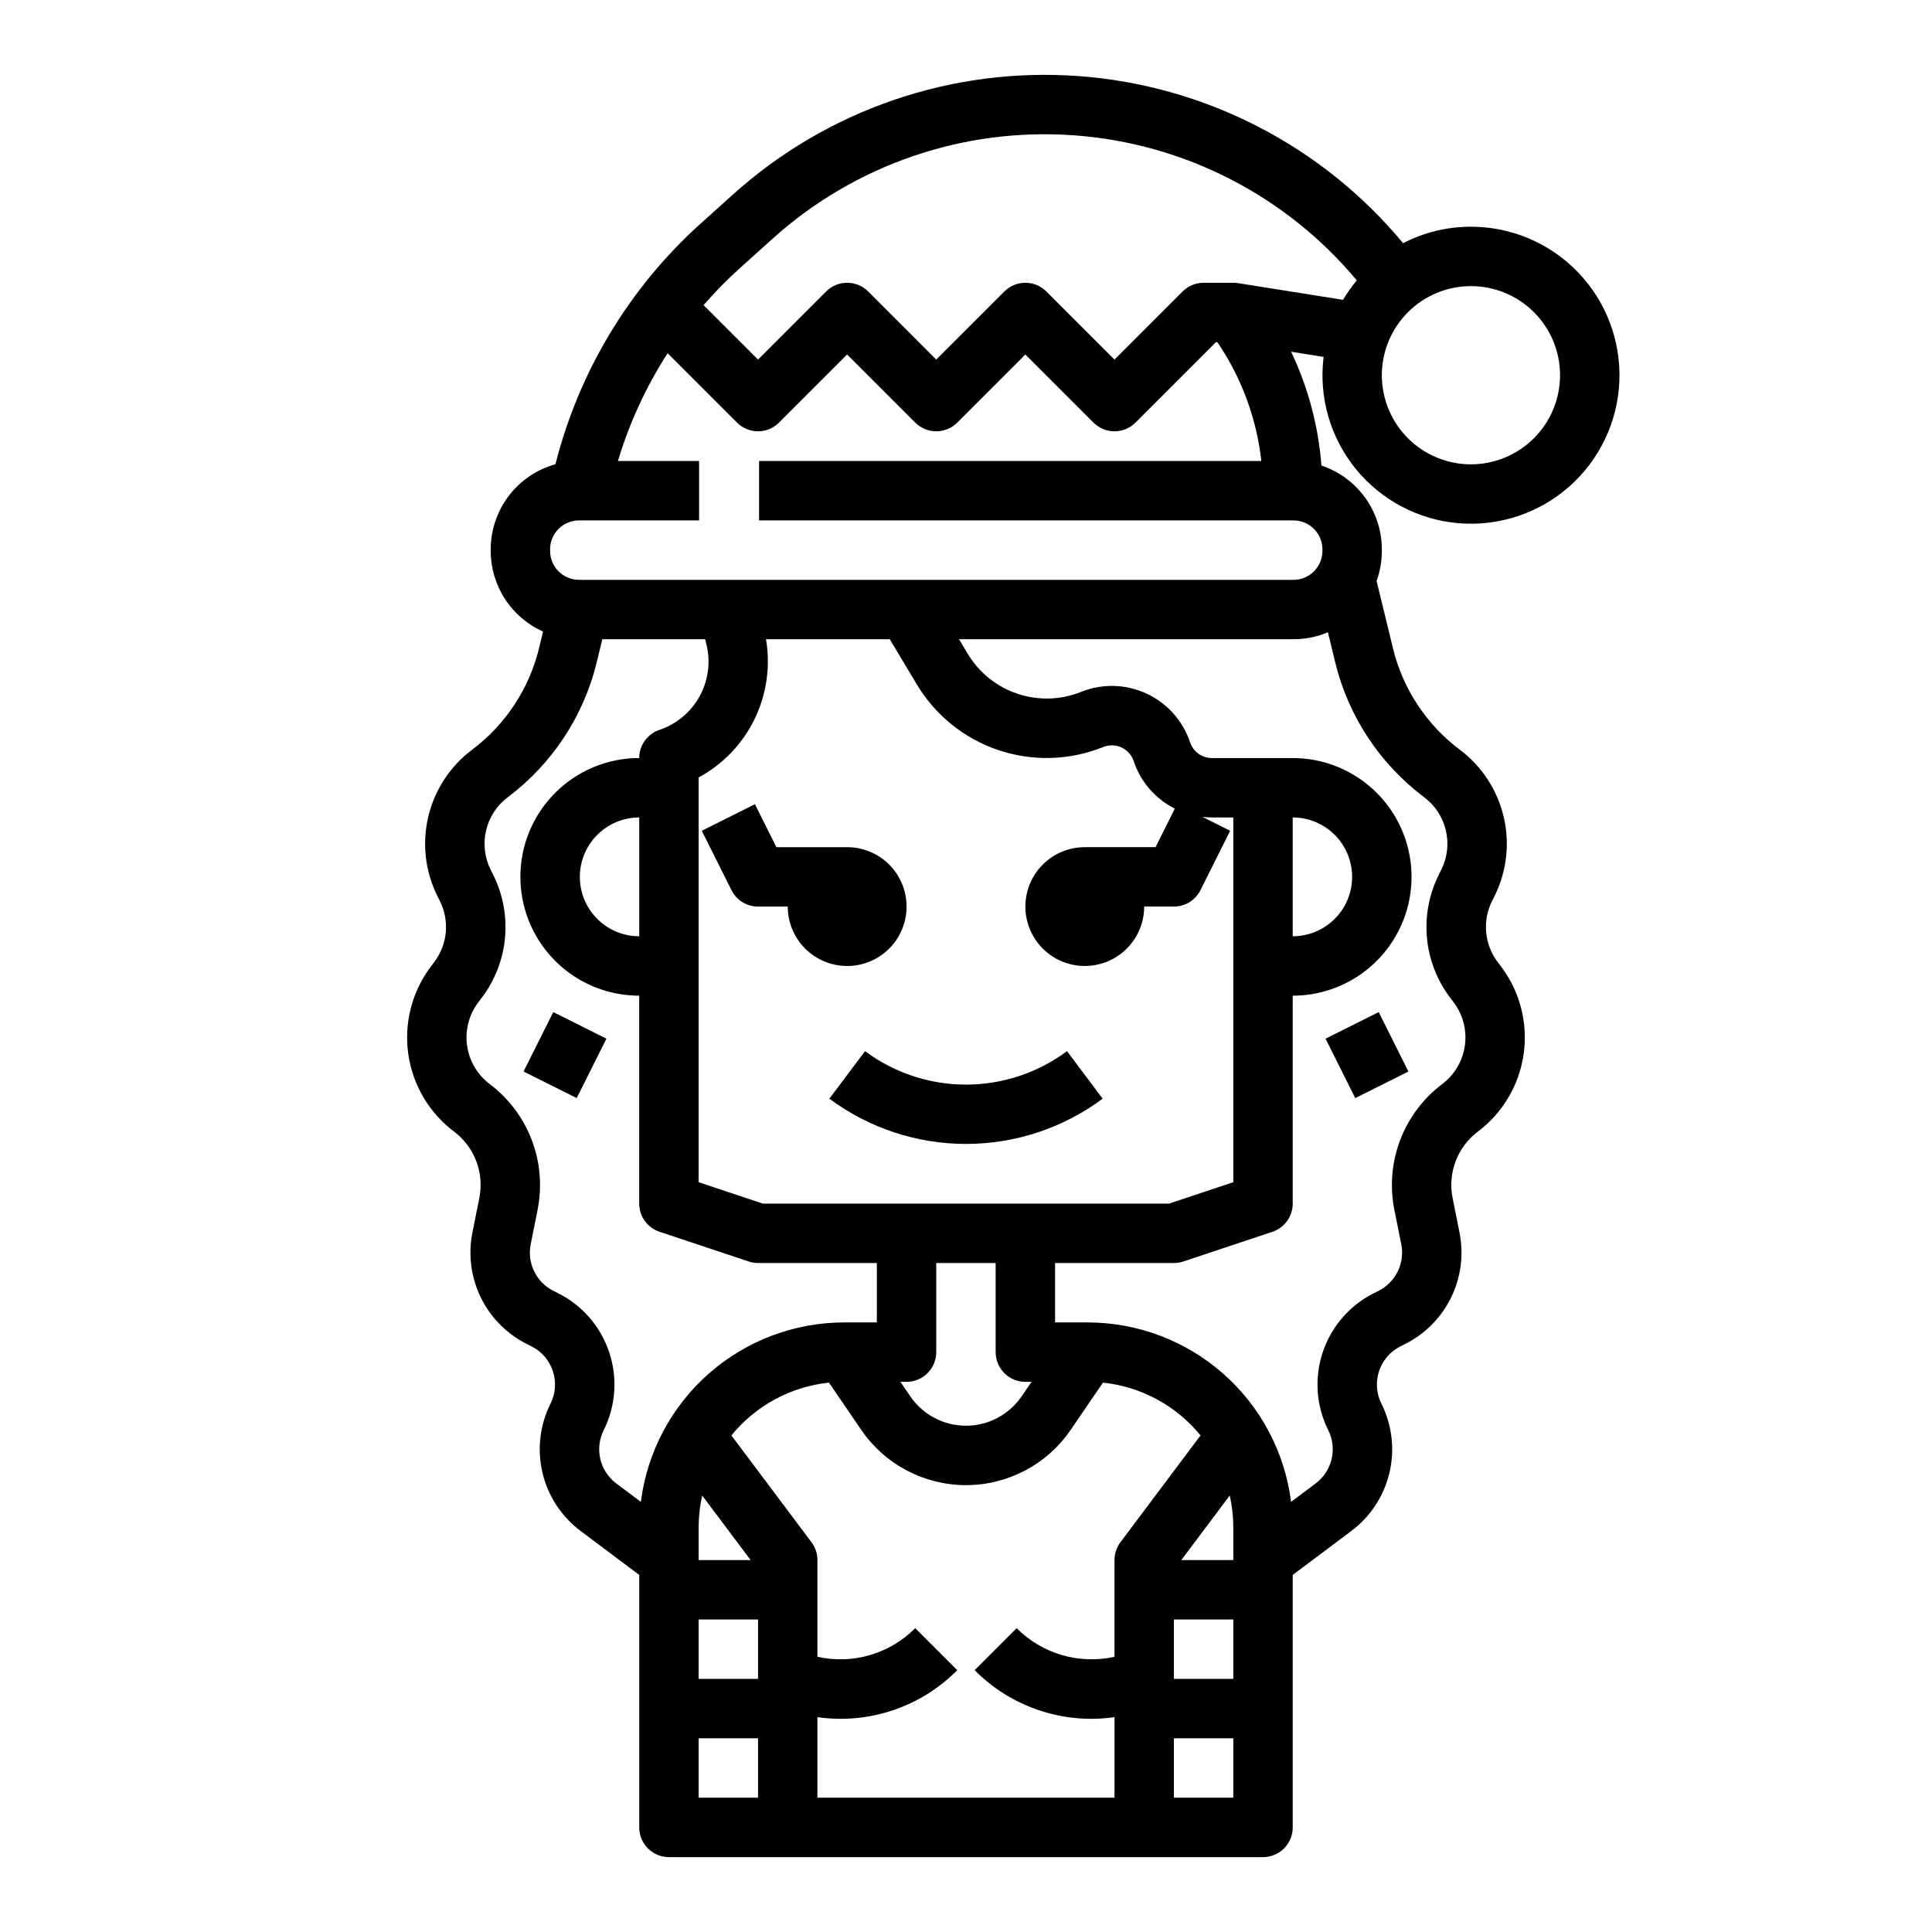 <?xml version="1.0" encoding="UTF-8"?>
<!-- Uploaded to: SVG Repo, www.svgrepo.com, Generator: SVG Repo Mixer Tools -->
<svg fill="#000000" width="800px" height="800px" version="1.1" viewBox="144 144 512 512" xmlns="http://www.w3.org/2000/svg">
 <g>
  <path d="m363.79 435.16c10.465 7.789 23.164 11.992 36.211 11.992 13.043 0 25.742-4.203 36.211-11.992l-9.445-12.594h-0.004c-7.734 5.754-17.121 8.863-26.762 8.863-9.645 0-19.031-3.109-26.766-8.863z"/>
  <path d="m533.82 204.08c-6.258-0.004-12.422 1.492-17.98 4.367-21.461-25.855-52.535-41.848-86.047-44.285-33.512-2.434-66.57 8.895-91.547 31.375l-8.789 7.91c-18.746 16.953-32.059 39.078-38.258 63.578-4.93 1.371-9.273 4.316-12.371 8.387-3.098 4.07-4.777 9.043-4.785 14.16v0.434c0.004 4.519 1.316 8.941 3.777 12.734 2.461 3.789 5.969 6.789 10.098 8.633l-1.082 4.449c-2.617 10.723-8.871 20.211-17.699 26.84-5.844 4.383-9.965 10.676-11.645 17.785-1.68 7.109-0.805 14.582 2.465 21.113l0.598 1.195c1.289 2.562 1.84 5.438 1.582 8.297-0.258 2.859-1.312 5.586-3.043 7.879l-0.984 1.309c-4.953 6.617-7.078 14.934-5.91 23.117 1.172 8.188 5.539 15.574 12.148 20.543 2.644 1.996 4.676 4.699 5.859 7.797 1.184 3.102 1.473 6.469 0.832 9.723l-1.852 9.25c-1.152 5.82-0.367 11.859 2.238 17.191 2.609 5.328 6.891 9.656 12.195 12.32l1.215 0.609v-0.004c5.586 2.801 7.848 9.594 5.062 15.184-2.836 5.668-3.59 12.152-2.137 18.324 1.457 6.168 5.035 11.629 10.105 15.43l15.535 11.648v66.914c0 2.086 0.828 4.09 2.305 5.566 1.477 1.473 3.481 2.305 5.566 2.305h157.44c2.086 0 4.09-0.832 5.566-2.305 1.477-1.477 2.305-3.481 2.305-5.566v-66.914l15.527-11.645c5.074-3.801 8.648-9.262 10.105-15.43 1.457-6.172 0.703-12.656-2.133-18.324-2.789-5.59-0.523-12.383 5.062-15.184l1.215-0.609v0.004c5.301-2.664 9.586-6.992 12.191-12.32 2.609-5.332 3.394-11.371 2.242-17.191l-1.852-9.254c-0.641-3.254-0.352-6.621 0.832-9.723 1.18-3.098 3.211-5.801 5.859-7.797 6.609-4.969 10.977-12.355 12.145-20.539 1.172-8.188-0.953-16.5-5.906-23.121l-0.984-1.312v0.004c-1.73-2.293-2.785-5.019-3.043-7.879-0.258-2.859 0.289-5.734 1.582-8.297l0.598-1.195c3.269-6.531 4.141-14.004 2.461-21.113-1.676-7.109-5.797-13.402-11.645-17.785-8.824-6.633-15.074-16.117-17.688-26.84l-4.344-17.859v-0.004c0.922-2.551 1.395-5.242 1.391-7.953v-0.434c-0.008-4.91-1.555-9.695-4.426-13.68-2.875-3.981-6.926-6.961-11.582-8.516-0.801-10.461-3.523-20.684-8.027-30.16l8.602 1.367c-1.32 10.637 1.754 21.355 8.512 29.672 6.762 8.32 16.621 13.52 27.305 14.402 10.684 0.883 21.262-2.633 29.297-9.73 8.031-7.098 12.82-17.164 13.262-27.875 0.441-10.707-3.504-21.133-10.93-28.867-7.422-7.734-17.676-12.105-28.395-12.105zm-244.04 85.492c0.008-4.227 3.43-7.652 7.656-7.656h31.828v-15.742h-21.508c3.031-10.094 7.465-19.711 13.176-28.566l18.387 18.387c1.477 1.477 3.477 2.305 5.566 2.305 2.086 0 4.09-0.828 5.566-2.305l18.051-18.051 18.051 18.051h-0.004c1.477 1.477 3.481 2.305 5.566 2.305 2.09 0 4.09-0.828 5.566-2.305l18.051-18.051 18.051 18.051c1.477 1.477 3.477 2.305 5.566 2.305 2.086 0 4.09-0.828 5.566-2.305l21.309-21.309h0.398l0.309 0.461c6.203 9.285 10.09 19.926 11.336 31.027h-133.11v15.742h141.64c4.227 0.004 7.648 3.43 7.652 7.656v0.434c-0.004 4.227-3.426 7.648-7.652 7.656h-189.36c-4.227-0.008-7.648-3.43-7.656-7.656zm97.145 35.73c4.898 8.223 12.574 14.426 21.648 17.48 9.07 3.055 18.938 2.766 27.812-0.82 1.559-0.625 3.309-0.578 4.836 0.129 1.523 0.707 2.688 2.012 3.219 3.609 1.82 5.477 5.738 10.008 10.891 12.602l-5.102 10.207h-18.75c-4.176 0-8.184 1.656-11.133 4.609-2.953 2.953-4.613 6.957-4.613 11.133 0 4.176 1.66 8.18 4.613 11.133 2.949 2.953 6.957 4.613 11.133 4.613s8.18-1.66 11.133-4.613c2.949-2.953 4.609-6.957 4.609-11.133h7.871c2.984 0 5.707-1.684 7.043-4.352l7.871-15.742-7.363-3.684c0.836 0.102 1.68 0.156 2.523 0.16h5.672v96.664l-17.023 5.676h-107.65l-17.023-5.676v-107.26c6.434-3.473 11.613-8.879 14.816-15.449 3.199-6.57 4.266-13.98 3.039-21.188h32.793zm28.809 184.9h1.637l-2.633 3.852c-3.332 4.867-8.848 7.777-14.746 7.777s-11.418-2.91-14.746-7.777l-2.637-3.852h1.637c2.09 0 4.09-0.828 5.566-2.305 1.477-1.477 2.305-3.481 2.305-5.566v-23.617h15.742v23.617h0.004c0 2.086 0.828 4.09 2.305 5.566 1.477 1.477 3.481 2.305 5.566 2.305zm39.359 62.977h15.742v15.742h-15.742zm1.969-15.742 12.836-17.113v-0.004c0.625 2.769 0.938 5.598 0.941 8.438v8.676zm-16.137-4.723v-0.004c-1.023 1.363-1.574 3.019-1.574 4.723v25.633c-9.371 2.09-19.156-0.773-25.922-7.582l-11.133 11.133c9.684 9.781 23.43 14.398 37.055 12.449v21.344h-78.723v-21.344c13.629 1.949 27.371-2.668 37.055-12.449l-11.133-11.133c-6.766 6.809-16.551 9.672-25.922 7.582v-25.633c0-1.703-0.551-3.359-1.574-4.723l-21.23-28.305h0.004c6.43-7.898 15.723-12.93 25.852-13.996l8.566 12.527v0.004c6.266 9.16 16.648 14.637 27.742 14.637 11.098 0 21.48-5.477 27.742-14.637l8.566-12.527v-0.004c10.129 1.066 19.426 6.102 25.855 14zm-110.84-12.391 12.836 17.109h-13.777v-8.68 0.004c0.004-2.836 0.32-5.664 0.941-8.434zm-0.941 32.855h15.742v15.742h-15.742zm-25.156-50.164c3.203-6.422 3.727-13.852 1.457-20.656-2.269-6.809-7.144-12.438-13.559-15.652l-1.215-0.605v-0.004c-4.559-2.289-7.027-7.34-6.035-12.34l1.852-9.25h-0.004c1.215-6.168 0.668-12.551-1.574-18.426-2.242-5.871-6.094-10.992-11.109-14.781-3.273-2.457-5.438-6.117-6.016-10.168-0.578-4.055 0.473-8.172 2.926-11.449l0.984-1.309c3.492-4.625 5.621-10.137 6.141-15.91 0.52-5.773-0.586-11.574-3.195-16.75l-0.598-1.199c-1.621-3.234-2.051-6.934-1.223-10.453 0.832-3.519 2.875-6.637 5.769-8.805 11.742-8.824 20.066-21.445 23.547-35.719l1.492-6.137h27.242l0.344 1.379c1.141 4.644 0.496 9.547-1.805 13.738-2.305 4.195-6.094 7.371-10.625 8.902-3.215 1.07-5.383 4.078-5.383 7.469-11.25 0-21.645 6-27.27 15.742-5.625 9.742-5.625 21.746 0 31.488s16.02 15.746 27.27 15.746v55.105c0 3.387 2.168 6.394 5.383 7.465l23.617 7.871v0.004c0.801 0.266 1.641 0.402 2.488 0.402h31.488v15.742h-8.68c-13.227 0.02-25.992 4.859-35.91 13.613-9.914 8.754-16.297 20.824-17.953 33.945l-6.512-4.887-0.004 0.004c-4.375-3.281-5.777-9.227-3.332-14.117zm9.414-130.89c-5.625 0-10.824-3-13.633-7.871-2.812-4.871-2.812-10.871 0-15.742 2.809-4.871 8.008-7.875 13.633-7.875zm15.742 212.54h15.742v15.742l-15.742 0.004zm125.95 15.742v-15.738h15.742v15.742zm66.305-265.15v0.004c2.894 2.168 4.934 5.285 5.766 8.805 0.832 3.519 0.398 7.219-1.223 10.453l-0.598 1.195 0.004 0.004c-2.613 5.172-3.719 10.977-3.199 16.75 0.52 5.769 2.648 11.281 6.141 15.906l0.984 1.312c2.453 3.277 3.504 7.394 2.926 11.445-0.578 4.055-2.742 7.711-6.016 10.172-5.016 3.789-8.863 8.91-11.109 14.781-2.242 5.871-2.789 12.254-1.574 18.422l1.852 9.25c0.992 5.004-1.48 10.055-6.039 12.344l-1.215 0.605c-6.414 3.215-11.289 8.844-13.559 15.652s-1.746 14.234 1.457 20.656c2.445 4.894 1.043 10.836-3.332 14.117l-6.516 4.887v-0.004c-1.656-13.121-8.039-25.188-17.953-33.941-9.918-8.754-22.684-13.594-35.91-13.613h-8.68v-15.742h31.488c0.848 0 1.688-0.137 2.492-0.402l23.617-7.871-0.004-0.004c3.215-1.07 5.383-4.078 5.383-7.465v-55.105c11.25 0 21.645-6.004 27.27-15.746s5.625-21.746 0-31.488c-5.625-9.742-16.02-15.742-27.27-15.742h-21.414c-2.629 0.004-4.961-1.68-5.789-4.172-1.902-5.711-6.074-10.383-11.535-12.914-5.457-2.531-11.719-2.699-17.305-0.465-5.406 2.184-11.41 2.363-16.934 0.5-5.523-1.859-10.195-5.633-13.18-10.641l-2.277-3.797h88.652c3.129 0.004 6.227-0.625 9.109-1.848l1.941 7.981-0.004 0.004c3.484 14.27 11.805 26.895 23.551 35.719zm-34.816 5.379c5.625 0 10.824 3.004 13.637 7.875 2.812 4.871 2.812 10.871 0 15.742s-8.012 7.871-13.637 7.871zm-14.508-141.6c-0.41-0.062-0.82-0.098-1.234-0.098h-7.871c-2.09 0-4.094 0.828-5.57 2.305l-18.047 18.051-18.051-18.051c-1.477-1.477-3.477-2.305-5.566-2.305-2.086 0-4.09 0.828-5.566 2.305l-18.051 18.051-18.047-18.051c-1.477-1.477-3.481-2.305-5.566-2.305-2.09 0-4.09 0.828-5.566 2.305l-18.051 18.051-14.43-14.43c2.973-3.434 6.152-6.68 9.527-9.719l8.789-7.91v-0.004c21.758-19.582 50.547-29.465 79.746-27.379 29.195 2.09 56.285 15.969 75.039 38.445-1.348 1.621-2.566 3.348-3.637 5.164zm61.742 48.02c-6.266 0-12.273-2.488-16.699-6.914-4.43-4.43-6.918-10.438-6.918-16.699 0-6.266 2.488-12.273 6.918-16.699 4.426-4.43 10.434-6.918 16.699-6.918 6.262 0 12.27 2.488 16.699 6.918 4.426 4.426 6.914 10.434 6.914 16.699-0.004 6.258-2.496 12.262-6.922 16.691-4.43 4.426-10.43 6.914-16.691 6.922z"/>
  <path d="m495.29 419.26 14.082-7.039 7.871 15.746-14.082 7.039z"/>
  <path d="m282.75 427.96 7.871-15.742 14.082 7.043-7.871 15.742z"/>
  <path d="m329.98 364.16 7.871 15.742h0.004c1.332 2.668 4.059 4.352 7.039 4.352h7.871c0 4.176 1.66 8.18 4.613 11.133s6.957 4.613 11.133 4.613 8.18-1.66 11.133-4.613 4.609-6.957 4.609-11.133c0-4.176-1.656-8.18-4.609-11.133s-6.957-4.609-11.133-4.609h-18.75l-5.699-11.395z"/>
 </g>
</svg>